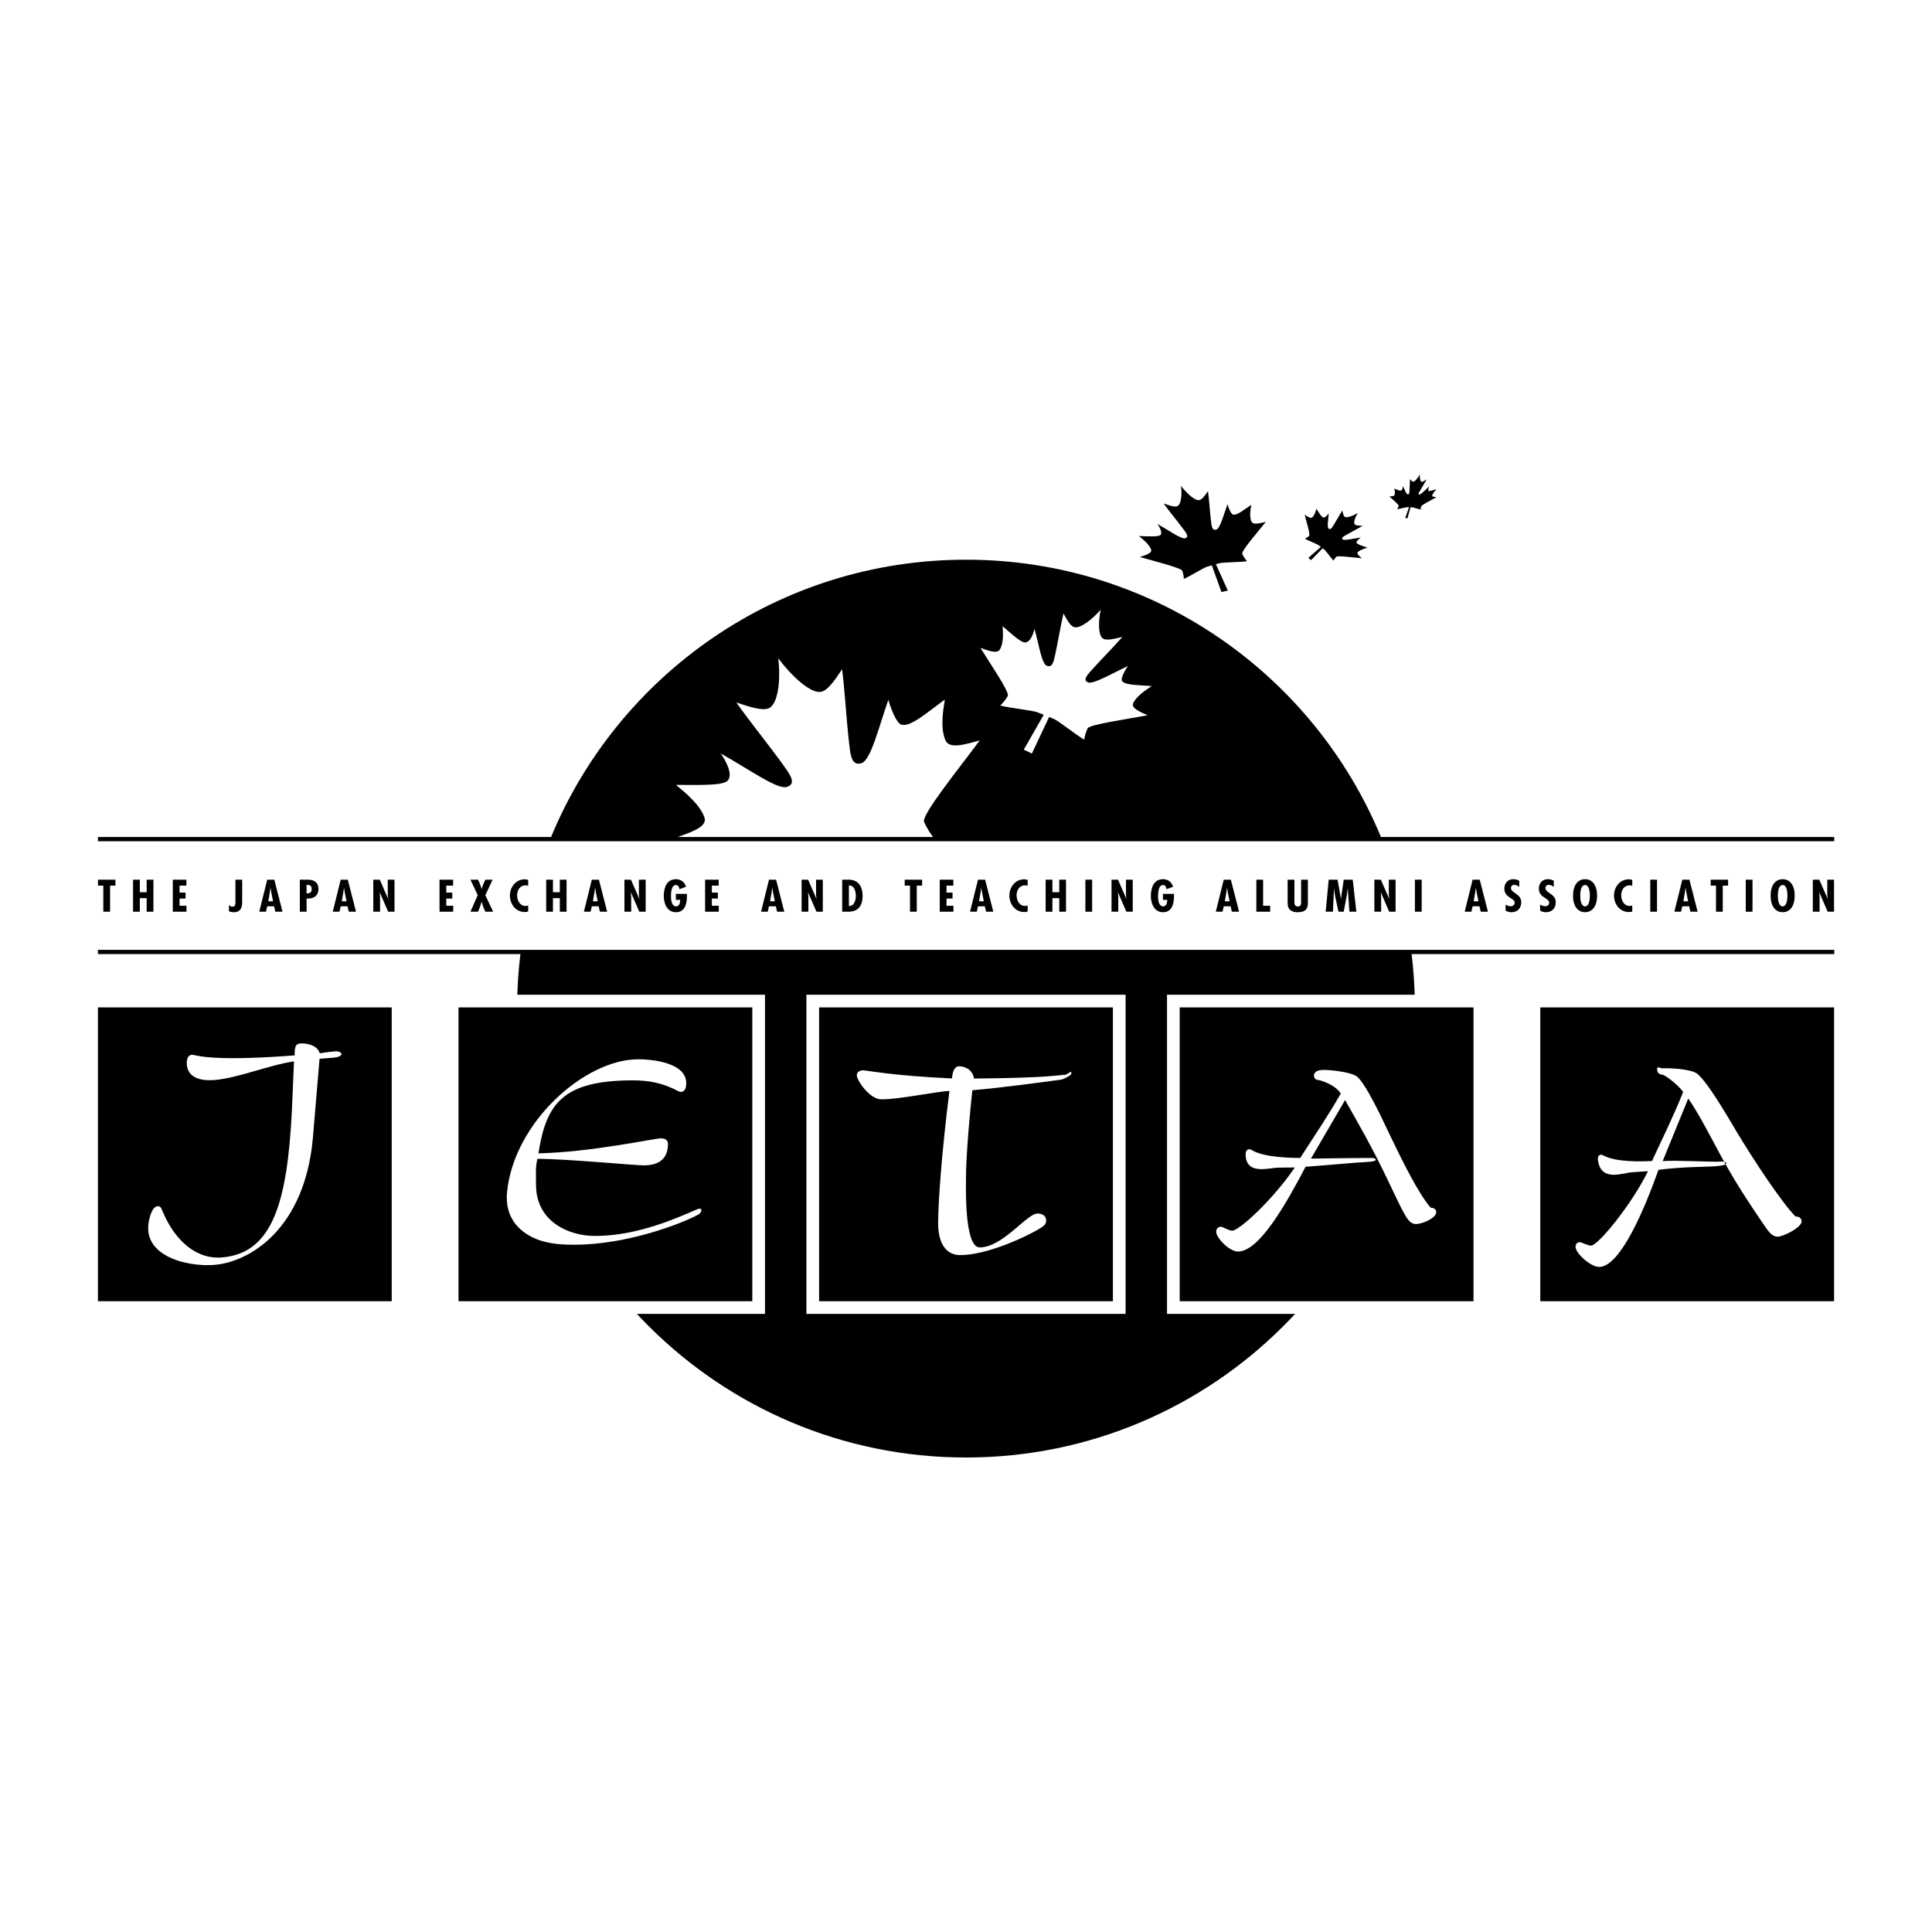 <?xml version="1.0" encoding="utf-8"?>
<!-- Generator: Adobe Illustrator 13.0.0, SVG Export Plug-In . SVG Version: 6.00 Build 14948)  -->
<!DOCTYPE svg PUBLIC "-//W3C//DTD SVG 1.0//EN" "http://www.w3.org/TR/2001/REC-SVG-20010904/DTD/svg10.dtd">
<svg version="1.0" id="Layer_1" xmlns="http://www.w3.org/2000/svg" xmlns:xlink="http://www.w3.org/1999/xlink" x="0px" y="0px"
	 width="192.756px" height="192.756px" viewBox="0 0 192.756 192.756" enable-background="new 0 0 192.756 192.756"
	 xml:space="preserve">
<g>
	<polygon fill-rule="evenodd" clip-rule="evenodd" fill="#FFFFFF" points="0,0 192.756,0 192.756,192.756 0,192.756 0,0 	"/>
	<path fill-rule="evenodd" clip-rule="evenodd" d="M51.591,100.628c0-1.911,0.12-3.794,0.353-5.642h88.87
		c0.232,1.848,0.353,3.731,0.353,5.642c0,24.735-20.052,44.788-44.788,44.788C71.643,145.416,51.591,125.363,51.591,100.628
		L51.591,100.628z"/>
	<path fill-rule="evenodd" clip-rule="evenodd" d="M54.917,83.661c6.686-16.323,22.731-27.82,41.462-27.82
		c18.73,0,34.775,11.498,41.461,27.82H54.917L54.917,83.661z"/>
	<path fill-rule="evenodd" clip-rule="evenodd" fill="#FFFFFF" d="M92.196,82.002c0.188,0.465,0.645,1.235,1.123,1.782H68.455
		l-0.904-0.246c1.395-0.513,3.079-1.052,2.729-1.998c-0.479-1.297-1.87-2.427-2.839-3.23c2.468,0,4.801,0.096,5.205-0.479
		c0.494-0.702-0.31-2.017-0.738-2.659c2.885,1.617,5.674,3.64,6.606,3.342c1.067-0.341,0.162-1.427-0.418-2.253
		c-1.509-2.086-3.263-4.237-4.631-6.171c1.393,0.455,2.491,0.812,3.15,0.605c1.053-0.332,1.286-2.951,1.029-5.017
		c1.304,1.738,3.307,3.651,4.356,3.32c0.655-0.207,1.257-1.096,2.017-2.223c0.283,2.264,0.419,4.914,0.698,7.38
		c0.125,0.969,0.177,2.323,1.235,1.985c0.926-0.295,1.674-3.429,2.681-6.326c0.204,0.771,0.807,2.407,1.352,2.503
		c0.935,0.165,2.415-1.156,4.284-2.523c-0.184,1.154-0.467,2.798,0.057,4.062c0.381,0.923,2.022,0.397,3.421,0.014
		C95.798,76.529,91.909,81.293,92.196,82.002L92.196,82.002z"/>
	<path fill-rule="evenodd" clip-rule="evenodd" fill="#FFFFFF" d="M105.146,71.729l-0.478-0.194l-1.718,3.645l-0.809-0.386
		l1.992-3.476l-0.61-0.248c-0.479-0.194-2.706-0.417-3.729-0.678c0.307-0.284,0.616-0.702,0.751-0.956
		c0.202-0.384-1.759-3.22-2.729-4.801c0.78,0.277,1.691,0.644,1.96,0.141c0.368-0.693,0.298-1.635,0.255-2.298
		c0.998,0.857,1.902,1.708,2.318,1.616c0.508-0.114,0.759-0.931,0.866-1.344c0.465,1.669,0.713,3.469,1.226,3.676
		c0.586,0.236,0.696-0.524,0.824-1.065c0.306-1.382,0.539-2.88,0.838-4.158c0.37,0.676,0.664,1.209,1.028,1.355
		c0.583,0.233,1.855-0.769,2.682-1.719c-0.242,1.183-0.271,2.682,0.313,2.916c0.366,0.146,1.021-0.008,1.852-0.206
		c-0.911,1.038-2.053,2.177-3.046,3.286c-0.384,0.439-0.969,1.01-0.38,1.247c0.516,0.208,2.238-0.806,3.974-1.637
		c-0.266,0.39-0.757,1.276-0.573,1.509c0.315,0.401,1.537,0.388,2.95,0.495c-0.607,0.408-1.478,0.98-1.836,1.683
		c-0.26,0.512,0.667,0.886,1.43,1.231c-2.025,0.381-5.787,0.917-5.986,1.304c-0.132,0.257-0.29,0.739-0.335,1.131
		C107.279,73.277,105.628,71.924,105.146,71.729L105.146,71.729z"/>
	<polygon fill-rule="evenodd" clip-rule="evenodd" fill="#FFFFFF" points="8.504,99.243 40.348,99.243 40.348,131.086 
		8.504,131.086 8.504,99.243 	"/>
	<polygon fill-rule="evenodd" clip-rule="evenodd" fill="#FFFFFF" points="44.48,99.243 76.324,99.243 76.324,131.086 
		44.48,131.086 44.48,99.243 	"/>
	<polygon fill-rule="evenodd" clip-rule="evenodd" fill="#FFFFFF" points="80.456,99.243 112.3,99.243 112.3,131.086 
		80.456,131.086 80.456,99.243 	"/>
	<polygon fill-rule="evenodd" clip-rule="evenodd" fill="#FFFFFF" points="116.433,99.243 148.276,99.243 148.276,131.086 
		116.433,131.086 116.433,99.243 	"/>
	<polygon fill-rule="evenodd" clip-rule="evenodd" fill="#FFFFFF" points="152.408,99.243 184.252,99.243 184.252,131.086 
		152.408,131.086 152.408,99.243 	"/>
	<polygon fill-rule="evenodd" clip-rule="evenodd" points="9.77,100.509 39.082,100.509 39.082,129.822 9.77,129.822 9.77,100.509 	
		"/>
	<path fill-rule="evenodd" clip-rule="evenodd" fill="#FFFFFF" d="M33.264,105.525l-1.383,0.11l-0.667,7.933
		c-0.823,9.087-6.336,12.351-9.837,12.631c-2.77,0.222-7.698-0.939-6.372-4.951c0.109-0.331,0.317-0.875,0.739-0.908
		c0.077-0.007,0.23,0.012,0.339,0.2l0.292,0.665c1.075,2.384,3.062,4.466,5.765,4.25c5.05-0.404,6.522-5.49,6.979-14.618
		l0.214-4.942c-2.533,0.374-5.626,1.674-7.918,1.857c-1.775,0.143-2.848-0.449-2.778-1.843c0.047-0.425,0.213-0.651,0.512-0.675
		c0.284-0.023,1.623,0.734,10.248,0.062c0.019-0.383-0.07-1.138,0.511-1.184c0.705-0.056,1.773,0.171,1.989,0.973
		c0.245-0.029,1.533-0.24,1.797-0.188C34.262,105.013,34.233,105.448,33.264,105.525L33.264,105.525z"/>
	<polygon fill-rule="evenodd" clip-rule="evenodd" points="45.746,100.509 75.058,100.509 75.058,129.822 45.746,129.822 
		45.746,100.509 	"/>
	<path fill-rule="evenodd" clip-rule="evenodd" fill="#FFFFFF" d="M53.313,123.534c-1.47-0.66-2.979-2.017-2.723-4.614
		c0.687-6.924,7.724-13.236,13.094-13.236c1.281,0,4.783,0.295,4.783,2.387c0,0.395-0.117,0.871-0.546,0.871
		c-0.053,0-0.14-0.021-0.257-0.079c-1.521-0.814-2.943-1.089-4.664-1.076c-6.719,0.048-8.502,2.198-9.28,7.283
		c5.299-0.116,11.578-1.501,12.252-1.501c0.451,0.028,0.671,0.209,0.671,0.561c0,1.715-1.19,2.139-2.419,2.139
		c-0.924,0-7.733-0.652-10.605-0.652c-0.217,0.825-0.138,1.66-0.138,2.6c0,3.63,3.219,5.094,5.873,5.094
		c3.225,0,6.375-1.007,9.366-2.298l0.679-0.295l0.22-0.087c0.095-0.035,0.163-0.045,0.2-0.045c0.247,0,0.211,0.408-0.174,0.61
		c-1.726,0.917-7.09,2.99-12.339,2.99C56.413,124.185,54.753,124.182,53.313,123.534L53.313,123.534z"/>
	<polygon fill-rule="evenodd" clip-rule="evenodd" points="81.722,100.509 111.034,100.509 111.034,129.822 81.722,129.822 
		81.722,100.509 	"/>
	<path fill-rule="evenodd" clip-rule="evenodd" fill="#FFFFFF" d="M95.812,125.22c-1.891,0-2.216-1.978-2.216-3.155
		c0-1.93,0.338-6.982,1.13-13.22c-1.335,0.049-4.912,0.836-6.797,0.836c-1.169,0-2.445-1.904-2.445-2.389
		c0-0.38,0.338-0.508,0.652-0.508c0.251,0,3.008,0.549,8.836,0.812c0.055-0.412,0.137-1.212,0.726-1.212
		c0.371,0,1.31,0.184,1.479,1.223c7.542-0.063,8.518-0.368,9.024-0.368c0.369,0,0.69-0.554,0.69-0.146
		c0,0.21-0.796,0.587-1.001,0.618c-1.822,0.249-6,0.818-8.879,1.062c-0.432,4.054-0.633,7.212-0.633,8.652
		c0,0.783-0.204,7.029,1.37,7.029c2.299,0,4.688-3.382,5.777-3.382c0.445,0,0.851,0.227,0.851,0.707c0,0.325-0.21,0.511-0.465,0.682
		C102.667,123.27,98.558,125.22,95.812,125.22L95.812,125.22z"/>
	<polygon fill-rule="evenodd" clip-rule="evenodd" points="117.698,100.509 147.012,100.509 147.012,129.822 117.698,129.822 
		117.698,100.509 	"/>
	<path fill-rule="evenodd" clip-rule="evenodd" fill="#FFFFFF" d="M130.794,115.595c1.4-0.025,4.907-0.066,6.12-0.066
		c0.291,0,0.832,0.343-0.541,0.402c-1.076,0.047-3.561,0.29-6.117,0.478c-1.972,3.763-4.623,8.446-6.736,8.456
		c-0.876,0.003-2.181-1.356-2.181-1.987c0-0.259,0.183-0.482,0.458-0.482c0.069,0,0.134,0.021,0.169,0.033l0.411,0.188
		c0.214,0.098,0.412,0.168,0.561,0.168c0.694,0,4.06-3.09,6.243-6.303c-0.534-0.011-1.09,0.016-1.632,0.016
		c-0.934,0-3.274,0.81-3.274-1.36c0-0.229,0.109-0.481,0.385-0.481c0.041,0,0.122,0.012,0.233,0.092
		c1.198,0.723,3.824,0.777,4.826,0.781c1.29-2.01,2.937-4.443,4.051-6.432c-0.563-0.897-2.07-1.339-2.219-1.339
		c-0.249,0-0.457-0.172-0.457-0.434c0-0.511,0.618-0.579,0.991-0.579c0.651,0,2.522,0.188,3.206,0.599
		c0.936,0.559,2.896,4.907,3.381,5.909c1.343,2.776,2.805,5.75,4.053,7.229c0.269,0.016,0.568,0.13,0.568,0.454
		c0,0.612-1.434,1.186-2.012,1.186c-0.481,0-0.773-0.324-1.142-0.97c-0.372-0.652-0.897-1.78-1.811-3.683
		c-1.476-3.086-2.893-5.536-4.131-7.715L130.794,115.595L130.794,115.595z"/>
	<polygon fill-rule="evenodd" clip-rule="evenodd" points="153.675,100.509 182.987,100.509 182.987,129.822 153.675,129.822 
		153.675,100.509 	"/>
	<path fill-rule="evenodd" clip-rule="evenodd" fill="#FFFFFF" d="M165.886,115.842c1.372-0.104,4.795,0.113,5.986,0.047
		c0.285-0.016,0.862,0.311-0.479,0.447c-1.05,0.108-3.441,0.045-5.927,0.38c-1.427,4.015-3.784,9.56-5.858,9.685
		c-0.859,0.052-2.324-1.287-2.41-1.942c-0.035-0.268,0.115-0.511,0.385-0.525c0.069-0.004,0.134,0.015,0.171,0.025l0.43,0.171
		c0.222,0.09,0.426,0.152,0.572,0.145c0.682-0.039,3.956-3.969,5.666-7.424c-0.526,0.019-1.068,0.077-1.601,0.105
		c-0.917,0.052-3.105,1.021-3.398-1.23c-0.031-0.239,0.042-0.507,0.313-0.521c0.039-0.003,0.12,0.005,0.239,0.081
		c1.275,0.686,3.861,0.598,4.846,0.547c0.995-2.156,2.283-4.772,3.107-6.897c-0.673-0.9-1.935-1.729-2.08-1.722
		c-0.244,0.014-0.473-0.153-0.509-0.425c-0.068-0.53,0.252-0.181,0.618-0.201c0.64-0.036,2.503,0.058,3.229,0.446
		c0.995,0.528,3.507,4.934,4.117,5.946c1.694,2.808,4.399,6.915,5.824,8.382c0.267,0.001,0.575,0.104,0.62,0.44
		c0.082,0.636-1.782,1.546-2.35,1.578c-0.473,0.025-0.804-0.296-1.252-0.945c-0.453-0.656-1.989-2.899-3.144-4.823
		c-1.866-3.122-3.053-5.823-4.564-8.016L165.886,115.842L165.886,115.842z"/>
	<polygon fill-rule="evenodd" clip-rule="evenodd" points="9.778,87.767 9.778,88.36 10.308,88.36 10.308,90.962 10.982,90.962 
		10.982,88.36 11.516,88.36 11.516,87.767 9.778,87.767 	"/>
	<polygon fill-rule="evenodd" clip-rule="evenodd" points="13.275,87.767 13.275,90.962 13.95,90.962 13.95,89.61 14.632,89.61 
		14.632,90.962 15.307,90.962 15.307,87.767 14.632,87.767 14.632,89.017 13.95,89.017 13.95,87.767 13.275,87.767 	"/>
	<polygon fill-rule="evenodd" clip-rule="evenodd" points="17.24,87.767 17.24,90.962 18.606,90.962 18.606,90.368 17.915,90.368 
		17.915,89.648 18.515,89.648 18.515,89.055 17.915,89.055 17.915,88.36 18.597,88.36 18.597,87.767 17.24,87.767 	"/>
	<path fill-rule="evenodd" clip-rule="evenodd" d="M24.163,87.767h-0.674v2.161c0,0.212,0.022,0.534-0.294,0.534
		c-0.14,0-0.271-0.076-0.353-0.178v0.632c0.145,0.072,0.339,0.098,0.507,0.098c0.846,0,0.814-0.822,0.814-1.085V87.767
		L24.163,87.767z"/>
	<path fill-rule="evenodd" clip-rule="evenodd" d="M26.66,87.767l-0.792,3.195h0.669l0.122-0.539h0.683l0.126,0.539h0.719
		l-0.818-3.195H26.66L26.66,87.767z M27.244,89.924h-0.476l0.145-0.852l0.072-0.484h0.009l0.077,0.484L27.244,89.924L27.244,89.924z
		"/>
	<path fill-rule="evenodd" clip-rule="evenodd" d="M30.588,90.962v-1.318l0.149,0.008c0.624,0,1.036-0.343,1.036-0.94
		c0-1.03-1.013-0.945-1.158-0.945h-0.702v3.195H30.588L30.588,90.962z M30.588,88.289h0.126c0.29,0,0.384,0.186,0.384,0.415
		c0,0.326-0.186,0.44-0.511,0.428V88.289L30.588,88.289z"/>
	<path fill-rule="evenodd" clip-rule="evenodd" d="M33.991,87.767l-0.792,3.195h0.669l0.123-0.539h0.683l0.126,0.539h0.719
		l-0.818-3.195H33.991L33.991,87.767z M34.574,89.924H34.1l0.145-0.852l0.072-0.484h0.009l0.077,0.484L34.574,89.924L34.574,89.924z
		"/>
	<path fill-rule="evenodd" clip-rule="evenodd" d="M37.245,87.767v3.195h0.674v-1.466l-0.005-0.132l-0.032-0.322l0.009-0.008
		l0.833,1.928h0.637v-3.195h-0.673v1.436c0,0.166,0.013,0.33,0.054,0.483l-0.009,0.008l-0.842-1.928H37.245L37.245,87.767z"/>
	<polygon fill-rule="evenodd" clip-rule="evenodd" points="43.852,87.767 43.852,90.962 45.217,90.962 45.217,90.368 44.525,90.368 
		44.525,89.648 45.126,89.648 45.126,89.055 44.525,89.055 44.525,88.36 45.208,88.36 45.208,87.767 43.852,87.767 	"/>
	<path fill-rule="evenodd" clip-rule="evenodd" d="M46.938,87.767l0.724,1.546l-0.724,1.648h0.76l0.199-0.509
		c0.058-0.161,0.099-0.318,0.149-0.479h0.009c0.045,0.161,0.085,0.318,0.149,0.479l0.217,0.509h0.782l-0.782-1.648l0.728-1.546
		h-0.728l-0.203,0.444c-0.063,0.162-0.118,0.322-0.154,0.488h-0.009c-0.037-0.166-0.104-0.331-0.164-0.488l-0.193-0.444H46.938
		L46.938,87.767z"/>
	<path fill-rule="evenodd" clip-rule="evenodd" d="M52.697,87.788c-0.113-0.038-0.226-0.059-0.344-0.059
		c-0.918,0-1.479,0.813-1.479,1.605c0,0.839,0.539,1.661,1.511,1.661c0.109,0,0.213-0.017,0.312-0.055v-0.598
		c-0.086,0.025-0.171,0.046-0.257,0.046c-0.588,0-0.846-0.585-0.846-1.059c0-0.491,0.258-0.996,0.85-0.996
		c0.086,0,0.167,0.012,0.253,0.034V87.788L52.697,87.788z"/>
	<polygon fill-rule="evenodd" clip-rule="evenodd" points="54.495,87.767 54.495,90.962 55.168,90.962 55.168,89.61 55.852,89.61 
		55.852,90.962 56.526,90.962 56.526,87.767 55.852,87.767 55.852,89.017 55.168,89.017 55.168,87.767 54.495,87.767 	"/>
	<path fill-rule="evenodd" clip-rule="evenodd" d="M59.047,87.767l-0.792,3.195h0.669l0.122-0.539h0.684l0.126,0.539h0.719
		l-0.819-3.195H59.047L59.047,87.767z M59.63,89.924h-0.475l0.145-0.852l0.073-0.484h0.009l0.077,0.484L59.63,89.924L59.63,89.924z"
		/>
	<path fill-rule="evenodd" clip-rule="evenodd" d="M62.3,87.767v3.195h0.674v-1.466l-0.004-0.132l-0.031-0.322l0.009-0.008
		l0.832,1.928h0.639v-3.195h-0.674v1.436c0,0.166,0.013,0.33,0.054,0.483l-0.009,0.008l-0.841-1.928H62.3L62.3,87.767z"/>
	<path fill-rule="evenodd" clip-rule="evenodd" d="M67.433,89.182v0.594h0.429c0,0.22-0.054,0.652-0.398,0.652
		c-0.498,0-0.52-0.733-0.52-1.064c0-0.301,0.045-1.088,0.501-1.063c0.258,0,0.312,0.25,0.344,0.411l0.656-0.237
		c-0.145-0.454-0.484-0.758-1.004-0.758c-0.964,0-1.217,0.928-1.217,1.665c0,0.707,0.299,1.631,1.217,1.631
		c0.918,0,1.095-0.902,1.095-1.581v-0.25H67.433L67.433,89.182z"/>
	<polygon fill-rule="evenodd" clip-rule="evenodd" points="70.348,87.767 70.348,90.962 71.714,90.962 71.714,90.368 71.021,90.368 
		71.021,89.648 71.623,89.648 71.623,89.055 71.021,89.055 71.021,88.36 71.705,88.36 71.705,87.767 70.348,87.767 	"/>
	<path fill-rule="evenodd" clip-rule="evenodd" d="M76.723,87.767l-0.792,3.195h0.669l0.122-0.539h0.683l0.126,0.539h0.719
		l-0.819-3.195H76.723L76.723,87.767z M77.306,89.924h-0.475l0.144-0.852l0.072-0.484h0.009l0.077,0.484L77.306,89.924
		L77.306,89.924z"/>
	<path fill-rule="evenodd" clip-rule="evenodd" d="M79.977,87.767v3.195h0.673v-1.466l-0.004-0.132l-0.032-0.322l0.009-0.008
		l0.833,1.928h0.637v-3.195h-0.674v1.436c0,0.166,0.013,0.33,0.054,0.483l-0.009,0.008l-0.841-1.928H79.977L79.977,87.767z"/>
	<path fill-rule="evenodd" clip-rule="evenodd" d="M84.624,90.962c1.062,0,1.438-0.661,1.438-1.573c0-1.783-1.411-1.622-1.528-1.622
		h-0.511v3.195H84.624L84.624,90.962z M84.696,90.394v-2.059c0.557,0,0.692,0.644,0.692,1.05
		C85.389,89.784,85.239,90.419,84.696,90.394L84.696,90.394z"/>
	<polygon fill-rule="evenodd" clip-rule="evenodd" points="90.263,87.767 90.263,88.36 90.792,88.36 90.792,90.962 91.465,90.962 
		91.465,88.36 91.999,88.36 91.999,87.767 90.263,87.767 	"/>
	<polygon fill-rule="evenodd" clip-rule="evenodd" points="93.76,87.767 93.76,90.962 95.126,90.962 95.126,90.368 94.434,90.368 
		94.434,89.648 95.035,89.648 95.035,89.055 94.434,89.055 94.434,88.36 95.117,88.36 95.117,87.767 93.76,87.767 	"/>
	<path fill-rule="evenodd" clip-rule="evenodd" d="M97.574,87.767l-0.792,3.195h0.67l0.122-0.539h0.683l0.127,0.539h0.719
		l-0.818-3.195H97.574L97.574,87.767z M98.157,89.924h-0.475l0.145-0.852l0.072-0.484h0.009l0.077,0.484L98.157,89.924
		L98.157,89.924z"/>
	<path fill-rule="evenodd" clip-rule="evenodd" d="M102.528,87.788c-0.113-0.038-0.227-0.059-0.344-0.059
		c-0.918,0-1.479,0.813-1.479,1.605c0,0.839,0.538,1.661,1.511,1.661c0.107,0,0.212-0.017,0.312-0.055v-0.598
		c-0.086,0.025-0.171,0.046-0.258,0.046c-0.588,0-0.846-0.585-0.846-1.059c0-0.491,0.258-0.996,0.851-0.996
		c0.086,0,0.167,0.012,0.253,0.034V87.788L102.528,87.788z"/>
	<polygon fill-rule="evenodd" clip-rule="evenodd" points="104.325,87.767 104.325,90.962 105,90.962 105,89.61 105.683,89.61 
		105.683,90.962 106.356,90.962 106.356,87.767 105.683,87.767 105.683,89.017 105,89.017 105,87.767 104.325,87.767 	"/>
	<polygon fill-rule="evenodd" clip-rule="evenodd" points="108.29,87.767 108.964,87.767 108.964,90.962 108.29,90.962 
		108.29,87.767 	"/>
	<path fill-rule="evenodd" clip-rule="evenodd" d="M110.896,87.767v3.195h0.674v-1.466l-0.005-0.132l-0.031-0.322l0.009-0.008
		l0.833,1.928h0.637v-3.195h-0.673v1.436c0,0.166,0.013,0.33,0.054,0.483l-0.009,0.008l-0.842-1.928H110.896L110.896,87.767z"/>
	<path fill-rule="evenodd" clip-rule="evenodd" d="M116.027,89.182v0.594h0.431c0,0.22-0.055,0.652-0.398,0.652
		c-0.497,0-0.52-0.733-0.52-1.064c0-0.301,0.045-1.088,0.502-1.063c0.258,0,0.312,0.25,0.344,0.411l0.655-0.237
		c-0.145-0.454-0.484-0.758-1.004-0.758c-0.963,0-1.217,0.928-1.217,1.665c0,0.707,0.299,1.631,1.217,1.631s1.094-0.902,1.094-1.581
		v-0.25H116.027L116.027,89.182z"/>
	<path fill-rule="evenodd" clip-rule="evenodd" d="M122.093,87.767l-0.792,3.195h0.67l0.122-0.539h0.683l0.127,0.539h0.719
		l-0.818-3.195H122.093L122.093,87.767z M122.676,89.924h-0.475l0.145-0.852l0.072-0.484h0.01l0.076,0.484L122.676,89.924
		L122.676,89.924z"/>
	<polygon fill-rule="evenodd" clip-rule="evenodd" points="125.346,87.767 125.346,90.962 126.727,90.962 126.727,90.368 
		126.021,90.368 126.021,87.767 125.346,87.767 	"/>
	<path fill-rule="evenodd" clip-rule="evenodd" d="M128.468,87.767v2.373c0,0.597,0.376,0.873,1.004,0.873
		c0.974,0,1.014-0.576,1.014-0.916v-2.33h-0.674v2.203c-0.004,0.237-0.004,0.471-0.335,0.471c-0.366,0-0.334-0.365-0.334-0.606
		v-2.067H128.468L128.468,87.767z"/>
	<polygon fill-rule="evenodd" clip-rule="evenodd" points="132.563,87.767 132.266,90.962 132.989,90.962 133.088,88.661 
		133.098,88.661 133.098,88.72 133.211,89.432 133.541,90.962 134.062,90.962 134.35,89.449 134.459,88.661 134.468,88.661 
		134.631,90.962 135.323,90.962 134.965,87.767 134.062,87.767 133.79,89.652 133.781,89.652 133.45,87.767 132.563,87.767 	"/>
	<path fill-rule="evenodd" clip-rule="evenodd" d="M137.121,87.767v3.195h0.674v-1.466l-0.005-0.132l-0.031-0.322l0.009-0.008
		l0.832,1.928h0.638v-3.195h-0.674v1.436c0,0.166,0.014,0.33,0.055,0.483l-0.009,0.008l-0.842-1.928H137.121L137.121,87.767z"/>
	<polygon fill-rule="evenodd" clip-rule="evenodd" points="141.166,87.767 141.841,87.767 141.841,90.962 141.166,90.962 
		141.166,87.767 	"/>
	<path fill-rule="evenodd" clip-rule="evenodd" d="M146.923,87.767l-0.791,3.195h0.669l0.122-0.539h0.683l0.127,0.539h0.719
		l-0.818-3.195H146.923L146.923,87.767z M147.507,89.924h-0.476l0.145-0.852l0.072-0.484h0.01l0.076,0.484L147.507,89.924
		L147.507,89.924z"/>
	<path fill-rule="evenodd" clip-rule="evenodd" d="M151.579,87.873c-0.186-0.102-0.381-0.157-0.598-0.157
		c-0.578,0-0.891,0.437-0.891,0.941c0,0.466,0.239,0.703,0.628,0.948c0.19,0.128,0.398,0.221,0.398,0.466
		c0,0.211-0.172,0.347-0.389,0.347c-0.199,0-0.354-0.067-0.512-0.169v0.602c0.154,0.106,0.389,0.161,0.58,0.161
		c0.632,0,0.98-0.428,0.98-0.996c0-0.865-1.026-0.894-1.026-1.42c0-0.195,0.131-0.313,0.339-0.313c0.187,0,0.354,0.093,0.489,0.203
		V87.873L151.579,87.873z"/>
	<path fill-rule="evenodd" clip-rule="evenodd" d="M155.023,87.873c-0.186-0.102-0.381-0.157-0.598-0.157
		c-0.579,0-0.891,0.437-0.891,0.941c0,0.466,0.239,0.703,0.628,0.948c0.19,0.128,0.397,0.221,0.397,0.466
		c0,0.211-0.171,0.347-0.388,0.347c-0.199,0-0.354-0.067-0.512-0.169v0.602c0.154,0.106,0.389,0.161,0.579,0.161
		c0.633,0,0.981-0.428,0.981-0.996c0-0.865-1.027-0.894-1.027-1.42c0-0.195,0.132-0.313,0.34-0.313c0.186,0,0.354,0.093,0.489,0.203
		V87.873L155.023,87.873z"/>
	<path fill-rule="evenodd" clip-rule="evenodd" d="M158.142,87.716c-0.602,0-1.199,0.449-1.199,1.648
		c0,1.199,0.598,1.648,1.199,1.648c0.601,0,1.198-0.45,1.198-1.648C159.34,88.165,158.742,87.716,158.142,87.716L158.142,87.716z
		 M157.661,89.364c0-0.284,0.032-1.063,0.48-1.063s0.479,0.78,0.479,1.063c0,0.254-0.03,1.064-0.479,1.064
		S157.661,89.618,157.661,89.364L157.661,89.364z"/>
	<path fill-rule="evenodd" clip-rule="evenodd" d="M162.851,87.788c-0.112-0.038-0.227-0.059-0.344-0.059
		c-0.918,0-1.479,0.813-1.479,1.605c0,0.839,0.538,1.661,1.511,1.661c0.108,0,0.213-0.017,0.312-0.055v-0.598
		c-0.086,0.025-0.171,0.046-0.258,0.046c-0.588,0-0.846-0.585-0.846-1.059c0-0.491,0.258-0.996,0.851-0.996
		c0.086,0,0.167,0.012,0.253,0.034V87.788L162.851,87.788z"/>
	<polygon fill-rule="evenodd" clip-rule="evenodd" points="164.648,87.767 165.322,87.767 165.322,90.962 164.648,90.962 
		164.648,87.767 	"/>
	<path fill-rule="evenodd" clip-rule="evenodd" d="M167.843,87.767l-0.791,3.195h0.669l0.122-0.539h0.684l0.127,0.539h0.719
		l-0.819-3.195H167.843L167.843,87.767z M168.427,89.924h-0.476l0.145-0.852l0.072-0.484h0.01l0.077,0.484L168.427,89.924
		L168.427,89.924z"/>
	<polygon fill-rule="evenodd" clip-rule="evenodd" points="170.676,87.767 170.676,88.36 171.206,88.36 171.206,90.962 
		171.88,90.962 171.88,88.36 172.413,88.36 172.413,87.767 170.676,87.767 	"/>
	<polygon fill-rule="evenodd" clip-rule="evenodd" points="174.174,87.767 174.848,87.767 174.848,90.962 174.174,90.962 
		174.174,87.767 	"/>
	<path fill-rule="evenodd" clip-rule="evenodd" d="M177.856,87.716c-0.601,0-1.198,0.449-1.198,1.648
		c0,1.199,0.598,1.648,1.198,1.648c0.603,0,1.199-0.45,1.199-1.648C179.056,88.165,178.459,87.716,177.856,87.716L177.856,87.716z
		 M177.377,89.364c0-0.284,0.032-1.063,0.479-1.063c0.448,0,0.479,0.78,0.479,1.063c0,0.254-0.031,1.064-0.479,1.064
		C177.409,90.428,177.377,89.618,177.377,89.364L177.377,89.364z"/>
	<path fill-rule="evenodd" clip-rule="evenodd" d="M180.866,87.767v3.195h0.674v-1.466l-0.005-0.132l-0.031-0.322l0.009-0.008
		l0.832,1.928h0.638v-3.195h-0.674v1.436c0,0.166,0.014,0.33,0.054,0.483l-0.008,0.008l-0.842-1.928H180.866L180.866,87.767z"/>
	<path fill-rule="evenodd" clip-rule="evenodd" d="M140.863,50.609l-0.135-0.001l-0.301,1.094l-0.229-0.018l0.38-1.079l-0.172-0.002
		c-0.135-0.002-0.733,0.162-1.015,0.197c0.068-0.103,0.132-0.24,0.157-0.318c0.036-0.118-0.606-0.648-0.934-0.957
		c0.22-0.007,0.479-0.003,0.527-0.16c0.068-0.215,0.008-0.45-0.032-0.617c0.304,0.121,0.581,0.25,0.688,0.185
		c0.13-0.08,0.161-0.316,0.172-0.434c0.195,0.385,0.339,0.823,0.482,0.825c0.167,0.002,0.163-0.204,0.175-0.356
		c0.023-0.387,0.022-0.798,0.049-1.159c0.127,0.138,0.228,0.248,0.332,0.248c0.165,0.002,0.463-0.386,0.645-0.716
		c-0.016,0.332,0.039,0.724,0.204,0.726c0.104,0.001,0.272-0.104,0.486-0.24c-0.201,0.36-0.459,0.769-0.679,1.154
		c-0.083,0.151-0.216,0.356-0.049,0.359c0.146,0.002,0.562-0.43,0.99-0.818c-0.055,0.126-0.149,0.404-0.092,0.446
		c0.101,0.072,0.425-0.054,0.806-0.167c-0.146,0.166-0.355,0.398-0.423,0.615c-0.048,0.157,0.213,0.161,0.429,0.173
		c-0.522,0.299-1.497,0.808-1.534,0.926c-0.024,0.079-0.047,0.217-0.043,0.321C141.49,50.792,140.999,50.612,140.863,50.609
		L140.863,50.609z"/>
	<path fill-rule="evenodd" clip-rule="evenodd" d="M121.668,56.192l-0.359,0.1l1.194,2.631l-0.64,0.141l-0.957-2.659l-0.46,0.128
		c-0.36,0.101-1.65,0.928-2.335,1.227c-0.004-0.279-0.084-0.63-0.161-0.821c-0.115-0.287-2.792-0.948-4.226-1.37
		c0.574-0.186,1.269-0.38,1.116-0.76c-0.209-0.523-0.798-0.993-1.208-1.327c1.028,0.03,2.001,0.097,2.166-0.128
		c0.201-0.275-0.143-0.815-0.326-1.079c1.215,0.687,2.389,1.535,2.775,1.426c0.444-0.123,0.062-0.571-0.184-0.911
		c-0.641-0.861-1.387-1.754-1.973-2.56c0.588,0.203,1.051,0.362,1.326,0.286c0.441-0.123,0.529-1.192,0.411-2.044
		c0.558,0.731,1.408,1.54,1.849,1.418c0.274-0.077,0.527-0.434,0.846-0.887c0.123,0.932,0.184,2.015,0.304,3.02
		c0.053,0.393,0.076,0.939,0.519,0.816c0.387-0.107,0.699-1.366,1.123-2.533c0.086,0.318,0.338,0.991,0.566,1.037
		c0.392,0.078,1.016-0.44,1.806-0.975c-0.081,0.469-0.204,1.134,0.011,1.653c0.156,0.377,0.846,0.186,1.435,0.048
		c-0.825,1.048-2.461,2.908-2.343,3.195c0.078,0.19,0.271,0.508,0.472,0.731C123.655,56.101,122.028,56.09,121.668,56.192
		L121.668,56.192z"/>
	<path fill-rule="evenodd" clip-rule="evenodd" d="M132.126,54.826l-0.162-0.124l-1.161,1.184l-0.267-0.231l1.245-1.093
		l-0.208-0.159c-0.163-0.124-1.013-0.448-1.382-0.656c0.158-0.075,0.336-0.199,0.423-0.281c0.131-0.125-0.269-1.413-0.444-2.12
		c0.273,0.19,0.586,0.428,0.76,0.265c0.238-0.226,0.337-0.593,0.408-0.853c0.282,0.437,0.527,0.86,0.705,0.87
		c0.218,0.011,0.428-0.275,0.526-0.421c-0.041,0.689-0.186,1.402-0.01,1.535c0.201,0.154,0.348-0.124,0.472-0.316
		c0.309-0.496,0.606-1.044,0.899-1.502c0.056,0.299,0.1,0.536,0.226,0.632c0.2,0.152,0.847-0.095,1.307-0.371
		c-0.26,0.428-0.479,1-0.278,1.152c0.127,0.096,0.409,0.107,0.768,0.122c-0.507,0.298-1.118,0.609-1.665,0.924
		c-0.213,0.126-0.522,0.279-0.32,0.432c0.176,0.135,0.998-0.064,1.803-0.192c-0.16,0.119-0.478,0.403-0.437,0.511
		c0.07,0.186,0.557,0.313,1.104,0.506c-0.298,0.088-0.723,0.211-0.96,0.438c-0.174,0.165,0.142,0.406,0.396,0.618
		c-0.854-0.075-2.413-0.278-2.544-0.154c-0.087,0.083-0.214,0.247-0.284,0.389C132.76,55.638,132.29,54.952,132.126,54.826
		L132.126,54.826z"/>
	<polygon fill-rule="evenodd" clip-rule="evenodd" points="9.768,83.506 183,83.506 183,83.93 9.768,83.93 9.768,83.506 	"/>
	<polygon fill-rule="evenodd" clip-rule="evenodd" points="9.768,94.765 183,94.765 183,95.189 9.768,95.189 9.768,94.765 	"/>
</g>
</svg>
